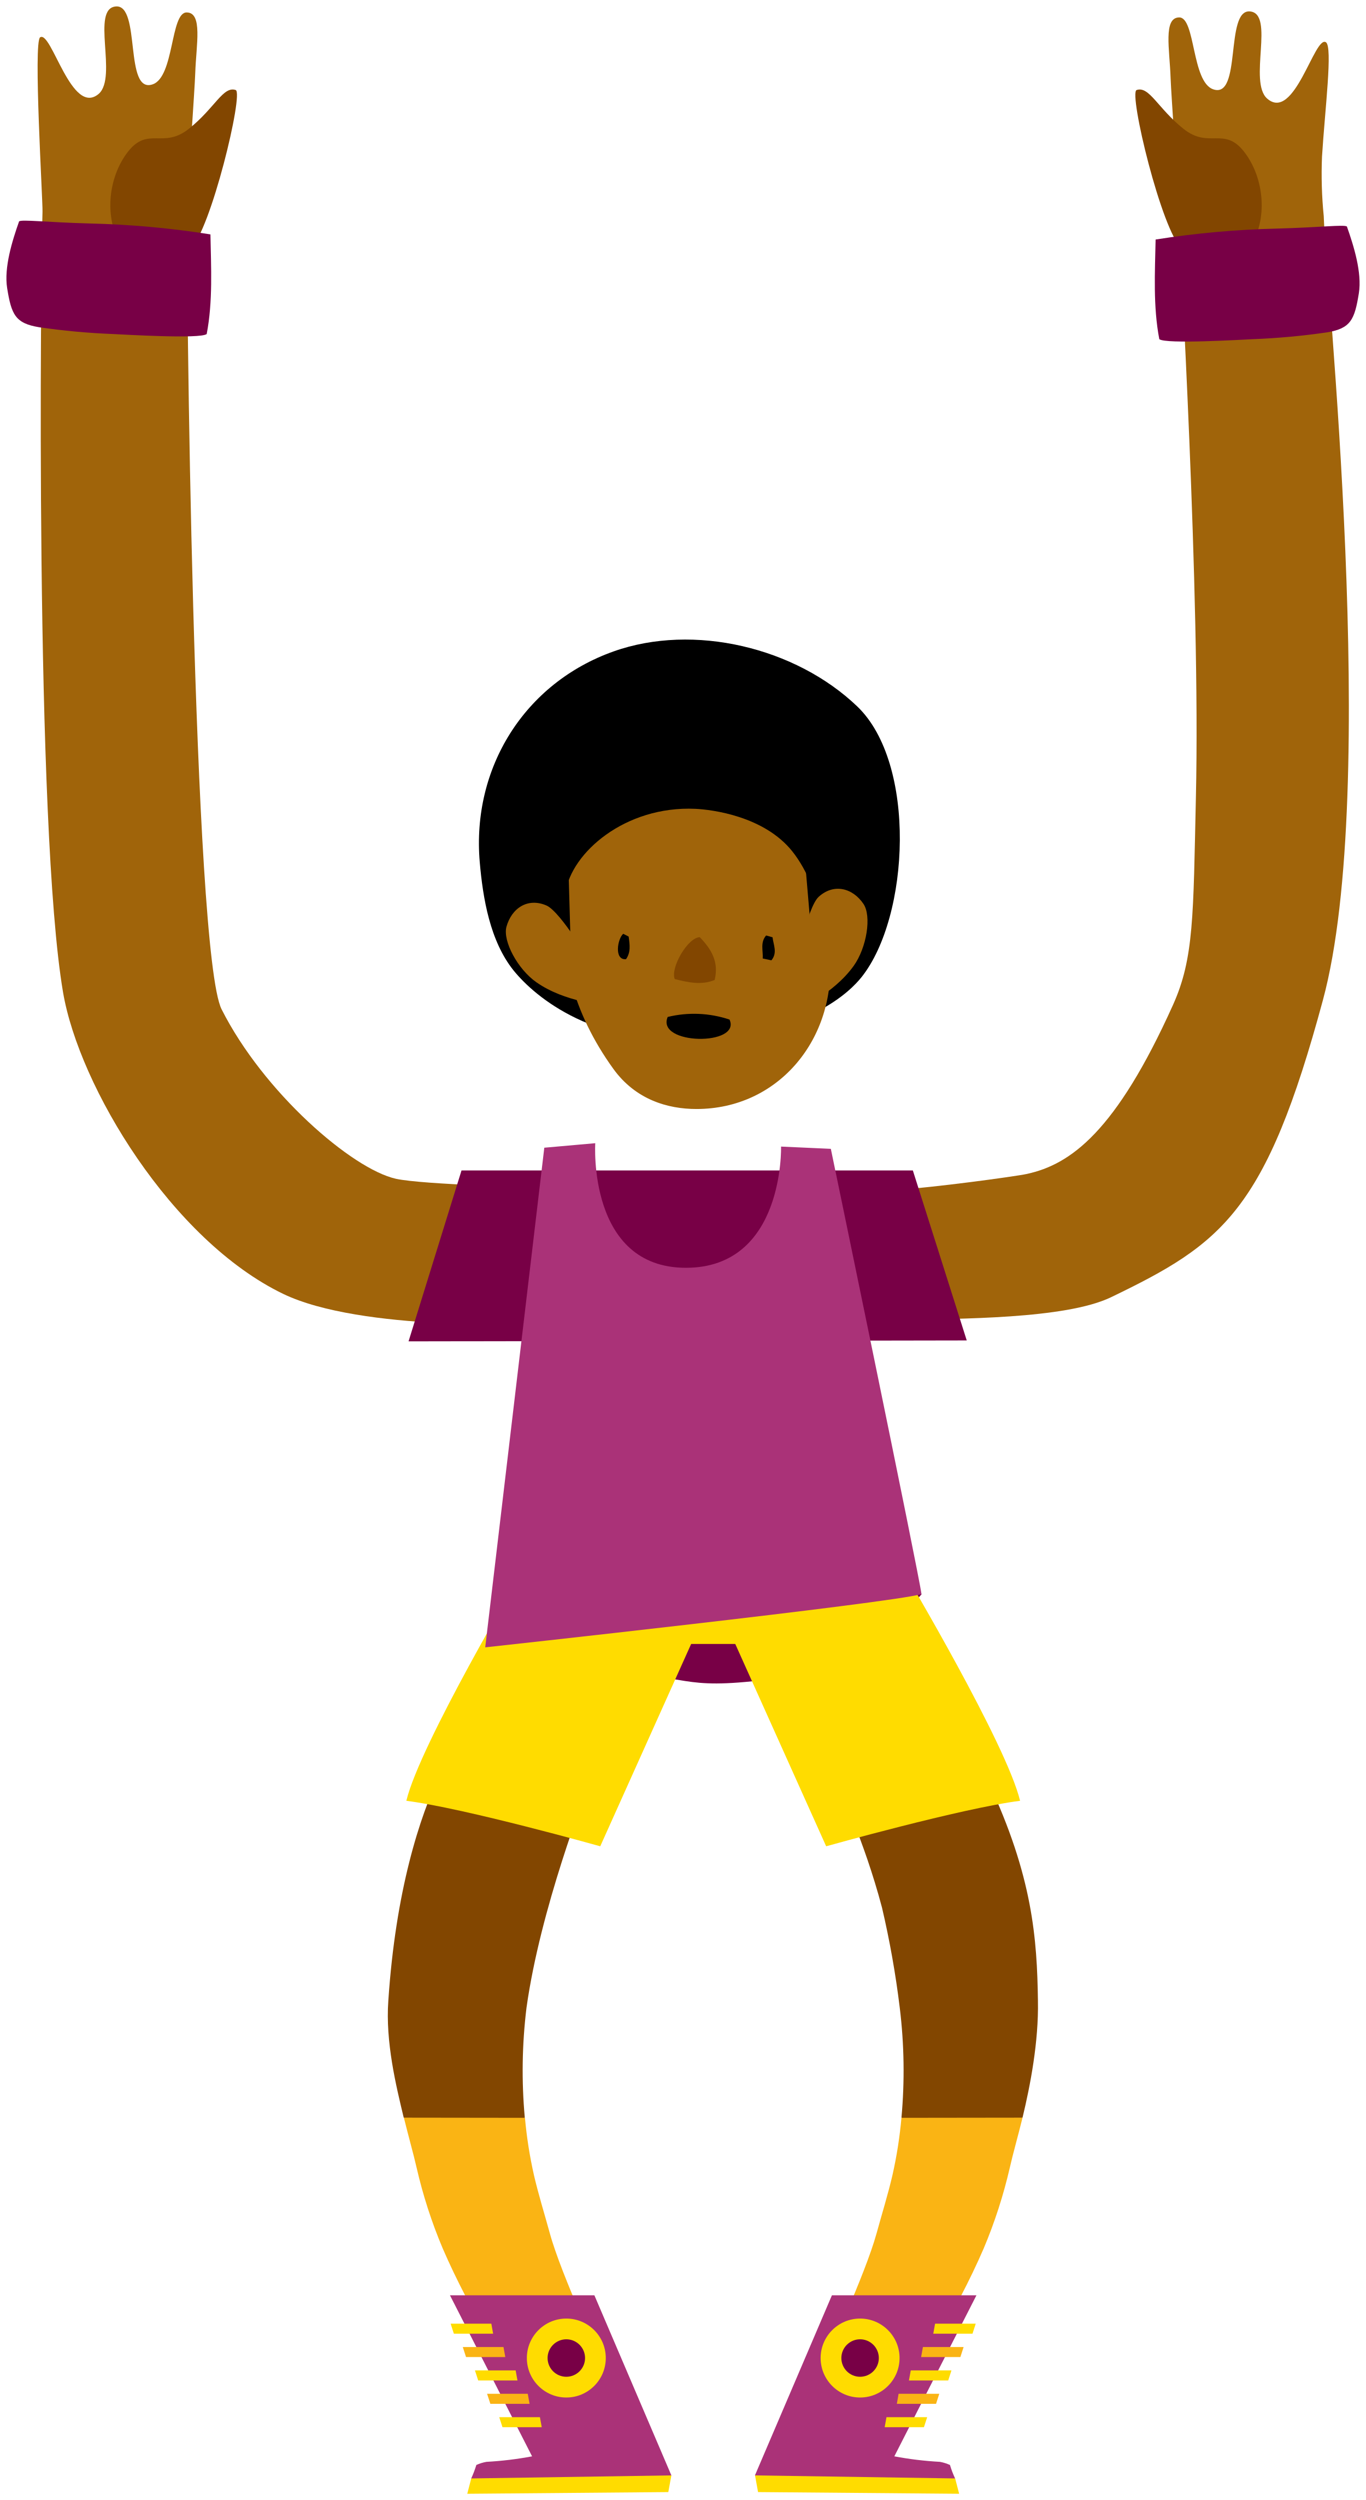 <svg xmlns="http://www.w3.org/2000/svg" xmlns:xlink="http://www.w3.org/1999/xlink" version="1.1" width="106.462" height="194.798" viewBox="0.267 0.316 106.462 194.798">
  <!-- Exported by Scratch - http://scratch.mit.edu/ -->
  <g id="ID0.5076783862896264">
    <g id="Page-1">
      <g id="jamal-d-[sports,basketball,people,alex-eben-meyer]">
        <g id="Left-Arm">
          <path id="Shape" fill="#A0640A" stroke="none" stroke-width="1" d="M 9.3 0.818 C 11.268 0.666 9.92 7.666 12.168 6.886 C 13.856 6.302 13.54 1.286 14.812 1.286 C 16.084 1.286 15.556 3.798 15.484 6.002 C 15.444 7.29 14.924 14.402 14.86 16.558 C 14.752 20.334 15.308 74.534 17.54 78.958 C 20.808 85.43 27.7 91.394 31.12 92.158 C 33.268 92.626 42.244 92.83 42.244 92.83 L 41.936 103.458 C 41.936 103.458 28.436 104.066 22.336 101.126 C 13.652 96.938 6.436 85.002 5.18 77.626 C 2.98 64.69 3.44 21.338 3.58 16.798 C 3.604 15.902 2.852 3.57 3.396 3.222 C 4.28 2.666 5.844 9.446 7.968 7.622 C 9.448 6.298 7.328 0.97 9.3 0.818 Z "/>
          <path id="Shape" fill="#824600" stroke="none" stroke-width="1" d="M 9.984 19.95 C 8.256 17.49 8.68 14.138 10.24 12.138 C 11.8 10.138 12.972 11.95 14.988 10.35 C 17.004 8.75 17.656 6.998 18.636 7.33 C 19.276 7.546 16.68 18.334 15.108 19.694 C 13.536 21.054 11.7 22.422 9.984 19.95 Z "/>
          <path id="Shape" fill="#780046" stroke="none" stroke-width="1" d="M 16.668 18.578 C 16.716 21.146 16.864 23.802 16.376 26.342 C 15.876 26.742 9.916 26.378 9.08 26.342 C 7.145 26.267 5.216 26.089 3.3 25.81 C 1.46 25.502 1.156 24.83 0.824 22.762 C 0.568 21.162 1.224 19.066 1.756 17.562 C 1.984 17.402 3.908 17.638 7.204 17.726 C 10.374 17.799 13.536 18.084 16.668 18.578 Z "/>
        </g>
        <g id="Right-Arm">
          <path id="Shape" fill="#A0640A" stroke="none" stroke-width="1" d="M 103.3 12.526 C 103.532 8.814 104.148 3.954 103.604 3.606 C 102.72 3.05 101.156 9.83 99.036 8.006 C 97.532 6.706 99.652 1.378 97.684 1.206 C 95.716 1.034 97.064 8.05 94.82 7.274 C 93.132 6.69 93.444 1.674 92.176 1.674 C 90.908 1.674 91.428 4.186 91.5 6.39 C 91.544 7.678 92.06 14.79 92.124 16.946 C 92.192 19.346 93.836 46.49 93.472 62.426 C 93.264 71.702 93.324 74.974 91.688 78.61 C 87.24 88.49 83.716 91.038 80.296 91.782 C 79.36 91.986 72.696 92.882 70.484 92.982 L 70.484 103.166 C 74.936 103.046 83.284 103.11 86.86 101.386 C 95.548 97.198 98.924 94.706 103.372 78.234 C 107.82 61.762 103.556 21.698 103.436 17.158 C 103.282 15.619 103.237 14.071 103.3 12.526 Z "/>
          <path id="Shape" fill="#824600" stroke="none" stroke-width="1" d="M 97.484 19.95 C 99.208 17.49 98.788 14.138 97.228 12.138 C 95.668 10.138 94.5 11.95 92.5 10.35 C 90.5 8.75 89.832 6.998 88.852 7.33 C 88.212 7.546 90.808 18.334 92.38 19.694 C 93.952 21.054 95.756 22.422 97.484 19.95 Z "/>
          <path id="Shape" fill="#780046" stroke="none" stroke-width="1" d="M 90.332 18.978 C 90.28 21.546 90.132 24.202 90.62 26.742 C 91.12 27.142 97.08 26.778 97.916 26.742 C 99.852 26.667 101.783 26.489 103.7 26.21 C 105.536 25.902 105.84 25.23 106.172 23.162 C 106.428 21.562 105.772 19.466 105.24 17.962 C 105.012 17.802 103.088 18.038 99.792 18.126 C 96.623 18.199 93.463 18.483 90.332 18.978 Z "/>
        </g>
        <path id="Shape" fill="#780046" stroke="none" stroke-width="1" d="M 57.744 116.662 L 38.1 128.662 C 38.1 128.662 40.728 130.742 47.492 130.742 C 54.256 130.742 53.004 132.07 60.184 131.162 C 67.364 130.254 72.1 124.518 72.1 124.518 L 57.744 116.662 Z "/>
        <g id="Right-Leg">
          <path id="Shape" fill="#824600" stroke="none" stroke-width="1" d="M 70.392 156.75 C 70.739 159.591 70.784 162.46 70.524 165.31 L 74.332 167.418 L 79.96 165.31 C 80.56 162.814 81.224 159.41 81.16 156.198 C 81.092 151.398 80.76 146.51 77.272 139.11 C 73.784 131.71 64.204 135.634 65.272 138.578 C 65.672 139.73 67.592 143.602 69.008 148.946 C 69.611 151.52 70.073 154.125 70.392 156.75 Z "/>
          <path id="Shape" fill="#FFDC00" stroke="none" stroke-width="1" d="M 79.768 140.622 C 78.716 136.222 70.784 122.874 70.784 122.874 C 70.784 122.874 61.184 121.618 54.124 120.734 L 64.656 144.166 C 64.656 144.166 75.228 141.198 79.768 140.622 Z "/>
          <path id="Shape" fill="#FAB414" stroke="none" stroke-width="1" d="M 70.524 165.322 C 70.389 166.822 70.156 168.312 69.824 169.782 C 69.468 171.318 68.996 172.818 68.58 174.338 C 67.696 177.538 64.648 184.102 63.304 187.138 C 65.916 187.586 67.468 188.214 70.076 187.77 C 71.632 185.37 74.752 180.546 76.932 175.502 C 77.793 173.461 78.475 171.349 78.972 169.19 C 79.204 168.154 79.584 166.834 79.96 165.31 L 70.524 165.322 Z "/>
          <path id="Shape" fill="#FFDC00" stroke="none" stroke-width="1" d="M 74.708 193.414 L 68.092 192.558 L 59.112 193.182 L 59.348 194.482 L 75.02 194.614 L 74.708 193.414 "/>
          <path id="Shape" fill="#AA3278" stroke="none" stroke-width="1" d="M 73.524 192.126 C 72.331 192.061 71.143 191.918 69.968 191.698 L 76.368 179.15 L 65.104 179.15 L 59.104 193.182 L 74.704 193.418 C 74.545 193.079 74.411 192.729 74.304 192.37 C 74.055 192.257 73.793 192.175 73.524 192.126 Z "/>
          <path id="Shape" fill="#FFDC00" stroke="none" stroke-width="1" d="M 73.004 182.142 L 76.06 182.142 L 76.312 181.362 L 73.144 181.362 L 73.004 182.142 "/>
          <path id="Shape" fill="#FAB414" stroke="none" stroke-width="1" d="M 72.056 183.962 L 75.116 183.962 L 75.368 183.182 L 72.196 183.182 L 72.056 183.962 "/>
          <path id="Shape" fill="#FFDC00" stroke="none" stroke-width="1" d="M 71.108 185.786 L 74.168 185.786 L 74.42 185.002 L 71.248 185.002 L 71.108 185.786 "/>
          <path id="Shape" fill="#FAB414" stroke="none" stroke-width="1" d="M 70.164 187.606 L 73.22 187.606 L 73.472 186.822 L 70.3 186.822 L 70.164 187.606 "/>
          <path id="Shape" fill="#FFDC00" stroke="none" stroke-width="1" d="M 69.216 189.426 L 72.276 189.426 L 72.528 188.646 L 69.356 188.646 L 69.216 189.426 "/>
          <path id="Oval" fill="#FFDC00" stroke="none" stroke-width="1" d="M 67.3 180.962 C 68.149 180.962 68.918 181.307 69.474 181.864 C 70.031 182.42 70.376 183.189 70.376 184.038 C 70.376 184.887 70.031 185.656 69.474 186.212 C 68.918 186.769 68.149 187.114 67.3 187.114 C 66.451 187.114 65.682 186.769 65.126 186.212 C 64.569 185.656 64.224 184.887 64.224 184.038 C 64.224 183.189 64.569 182.42 65.126 181.864 C 65.682 181.307 66.451 180.962 67.3 180.962 Z "/>
          <path id="Oval" fill="#780046" stroke="none" stroke-width="1" d="M 67.3 182.578 C 67.703 182.578 68.068 182.742 68.332 183.006 C 68.596 183.27 68.76 183.635 68.76 184.038 C 68.76 184.441 68.596 184.806 68.332 185.07 C 68.068 185.334 67.703 185.498 67.3 185.498 C 66.897 185.498 66.532 185.334 66.268 185.07 C 66.004 184.806 65.84 184.441 65.84 184.038 C 65.84 183.635 66.004 183.27 66.268 183.006 C 66.532 182.742 66.897 182.578 67.3 182.578 Z "/>
        </g>
        <g id="Left-Leg">
          <path id="Shape" fill="#824600" stroke="none" stroke-width="1" d="M 41.3 156.75 C 40.953 159.591 40.908 162.46 41.168 165.31 L 37.36 167.418 L 31.732 165.31 C 31.132 162.814 30.3 159.402 30.532 156.198 C 31.676 139.11 37.856 133.362 37.856 133.362 C 37.856 133.362 47.488 135.634 46.428 138.562 C 45.836 140.234 42.38 149.026 41.3 156.75 Z "/>
          <path id="Shape" fill="#FFDC00" stroke="none" stroke-width="1" d="M 31.936 140.622 C 32.988 136.222 40.92 122.874 40.92 122.874 C 40.92 122.874 50.52 121.618 57.58 120.734 L 47.048 144.166 C 47.048 144.166 36.476 141.198 31.936 140.622 Z "/>
          <path id="Shape" fill="#FAB414" stroke="none" stroke-width="1" d="M 41.18 165.322 C 41.315 166.822 41.548 168.312 41.88 169.782 C 42.236 171.318 42.708 172.818 43.124 174.338 C 44.004 177.538 47.056 184.102 48.4 187.138 C 45.788 187.586 44.236 188.214 41.628 187.77 C 40.072 185.37 36.952 180.546 34.772 175.502 C 33.909 173.461 33.227 171.349 32.732 169.19 C 32.496 168.154 32.12 166.834 31.744 165.31 L 41.18 165.322 Z "/>
          <path id="Shape" fill="#FFDC00" stroke="none" stroke-width="1" d="M 36.996 193.414 L 43.612 192.558 L 52.592 193.182 L 52.352 194.482 L 36.684 194.614 L 36.996 193.414 "/>
          <path id="Shape" fill="#AA3278" stroke="none" stroke-width="1" d="M 38.18 192.126 C 39.373 192.061 40.561 191.918 41.736 191.698 L 35.336 179.15 L 46.592 179.15 L 52.592 193.182 L 36.992 193.418 C 37.15 193.078 37.283 192.728 37.392 192.37 C 37.643 192.256 37.908 192.174 38.18 192.126 Z "/>
          <path id="Shape" fill="#FFDC00" stroke="none" stroke-width="1" d="M 38.7 182.142 L 35.64 182.142 L 35.388 181.362 L 38.56 181.362 L 38.7 182.142 "/>
          <path id="Shape" fill="#FAB414" stroke="none" stroke-width="1" d="M 39.648 183.962 L 36.588 183.962 L 36.336 183.182 L 39.508 183.182 L 39.648 183.962 "/>
          <path id="Shape" fill="#FFDC00" stroke="none" stroke-width="1" d="M 40.596 185.786 L 37.536 185.786 L 37.284 185.002 L 40.456 185.002 L 40.596 185.786 "/>
          <path id="Shape" fill="#FAB414" stroke="none" stroke-width="1" d="M 41.54 187.606 L 38.484 187.606 L 38.228 186.822 L 41.4 186.822 L 41.54 187.606 "/>
          <path id="Shape" fill="#FFDC00" stroke="none" stroke-width="1" d="M 42.488 189.426 L 39.428 189.426 L 39.176 188.646 L 42.348 188.646 L 42.488 189.426 "/>
          <path id="Oval" fill="#FFDC00" stroke="none" stroke-width="1" d="M 44.404 180.962 C 45.253 180.962 46.022 181.307 46.578 181.864 C 47.135 182.42 47.48 183.189 47.48 184.038 C 47.48 184.887 47.135 185.656 46.578 186.212 C 46.022 186.769 45.253 187.114 44.404 187.114 C 43.555 187.114 42.786 186.769 42.23 186.212 C 41.673 185.656 41.328 184.887 41.328 184.038 C 41.328 183.189 41.673 182.42 42.23 181.864 C 42.786 181.307 43.555 180.962 44.404 180.962 Z "/>
          <path id="Oval" fill="#780046" stroke="none" stroke-width="1" d="M 44.404 182.578 C 44.807 182.578 45.172 182.742 45.436 183.006 C 45.7 183.27 45.864 183.635 45.864 184.038 C 45.864 184.441 45.7 184.806 45.436 185.07 C 45.172 185.334 44.807 185.498 44.404 185.498 C 44.001 185.498 43.636 185.334 43.372 185.07 C 43.108 184.806 42.944 184.441 42.944 184.038 C 42.944 183.635 43.108 183.27 43.372 183.006 C 43.636 182.742 44.001 182.578 44.404 182.578 Z "/>
        </g>
        <g id="Torso">
          <path id="Rectangle-path" fill="#FFDC00" stroke="none" stroke-width="1" d="M 46.508 119.938 L 64.756 119.938 L 64.756 128.402 L 46.508 128.402 L 46.508 119.938 Z "/>
          <path id="Shape" fill="#780046" stroke="none" stroke-width="1" d="M 71.412 91.51 L 36.236 91.51 L 32.108 104.826 L 75.612 104.754 L 71.412 91.51 "/>
          <path id="Shape" fill="#AA3278" stroke="none" stroke-width="1" d="M 42.688 89.738 L 46.66 89.386 C 46.66 89.386 46.044 99.094 53.724 99.094 C 61.404 99.094 61.14 89.65 61.14 89.65 L 65.02 89.826 C 65.02 89.826 71.904 123.026 72.084 124.518 C 69.568 125.238 38.084 128.666 38.084 128.666 L 42.688 89.738 Z "/>
        </g>
        <g id="Head">
          <path id="Shape" fill="#000000" stroke="none" stroke-width="1" d="M 67.076 55.354 C 62.276 50.758 54.324 48.854 48.088 51.07 C 41.132 53.542 37.028 60.162 37.656 67.47 C 37.9 70.306 38.456 73.634 40.292 75.926 C 42.028 78.07 46.716 81.926 54.996 81.354 C 63.276 80.782 66.492 77.61 67.424 76.434 C 71.164 71.718 71.728 59.806 67.076 55.354 Z "/>
          <path id="Shape" fill="#A0640A" stroke="none" stroke-width="1" d="M 64.96 75.306 C 64.96 75.002 64.444 69.686 62.016 66.646 C 59.824 63.902 55.76 63.394 54.46 63.334 C 48.976 63.086 44.78 66.77 44.34 69.862 C 43.676 74.498 44.936 79.262 48.072 83.598 C 49.792 85.978 52.288 86.726 54.56 86.722 C 60.876 86.714 65.232 81.402 64.96 75.306 Z "/>
          <path id="Shape" fill="#000000" stroke="none" stroke-width="1" d="M 44.752 74.314 L 44.46 64.062 L 41.596 66.738 L 43.7 72.85 L 44.752 74.314 "/>
          <path id="Shape" fill="#000000" stroke="none" stroke-width="1" d="M 65.016 72.85 L 67.124 66.738 L 62.692 63.658 L 63.512 73.31 L 65.016 72.85 "/>
          <path id="Shape" fill="#A0640A" stroke="none" stroke-width="1" d="M 62.396 78.974 C 62.396 78.974 65.196 77.806 66.796 75.578 C 67.828 74.138 68.204 71.682 67.56 70.738 C 66.724 69.502 65.256 69.118 64.076 70.186 C 63.168 71.01 62.22 75.75 62.104 76.866 C 62.12 76.886 62.396 78.974 62.396 78.974 Z "/>
          <path id="Shape" fill="#A0640A" stroke="none" stroke-width="1" d="M 47.324 78.598 C 47.324 78.598 44.312 78.418 42.064 76.842 C 40.612 75.826 39.444 73.642 39.736 72.53 C 40.136 71.086 41.376 70.238 42.84 70.858 C 43.972 71.334 46.44 75.49 46.92 76.506 C 46.9 76.534 47.324 78.598 47.324 78.598 Z "/>
          <path id="Shape" fill="#000000" stroke="none" stroke-width="1" d="M 52.304 79.55 C 53.898 79.163 55.569 79.234 57.124 79.754 C 58.064 81.826 51.376 81.754 52.304 79.55 Z "/>
          <path id="Shape" fill="#824600" stroke="none" stroke-width="1" d="M 55.964 76.67 C 54.928 77.094 53.884 76.854 52.852 76.598 C 52.504 75.71 53.868 73.366 54.804 73.334 C 55.7 74.258 56.312 75.254 55.964 76.67 Z "/>
          <path id="Shape" fill="#000000" stroke="none" stroke-width="1" d="M 49.26 73.286 C 49.356 73.938 49.432 74.518 49.056 75.05 C 48.108 75.134 48.396 73.45 48.84 73.07 L 49.26 73.286 Z "/>
          <path id="Shape" fill="#000000" stroke="none" stroke-width="1" d="M 60.476 73.342 C 60.548 73.954 60.876 74.542 60.388 75.138 L 59.712 74.994 C 59.748 74.37 59.504 73.75 59.976 73.202 L 60.476 73.342 Z "/>
        </g>
      </g>
    </g>
  </g>
</svg>